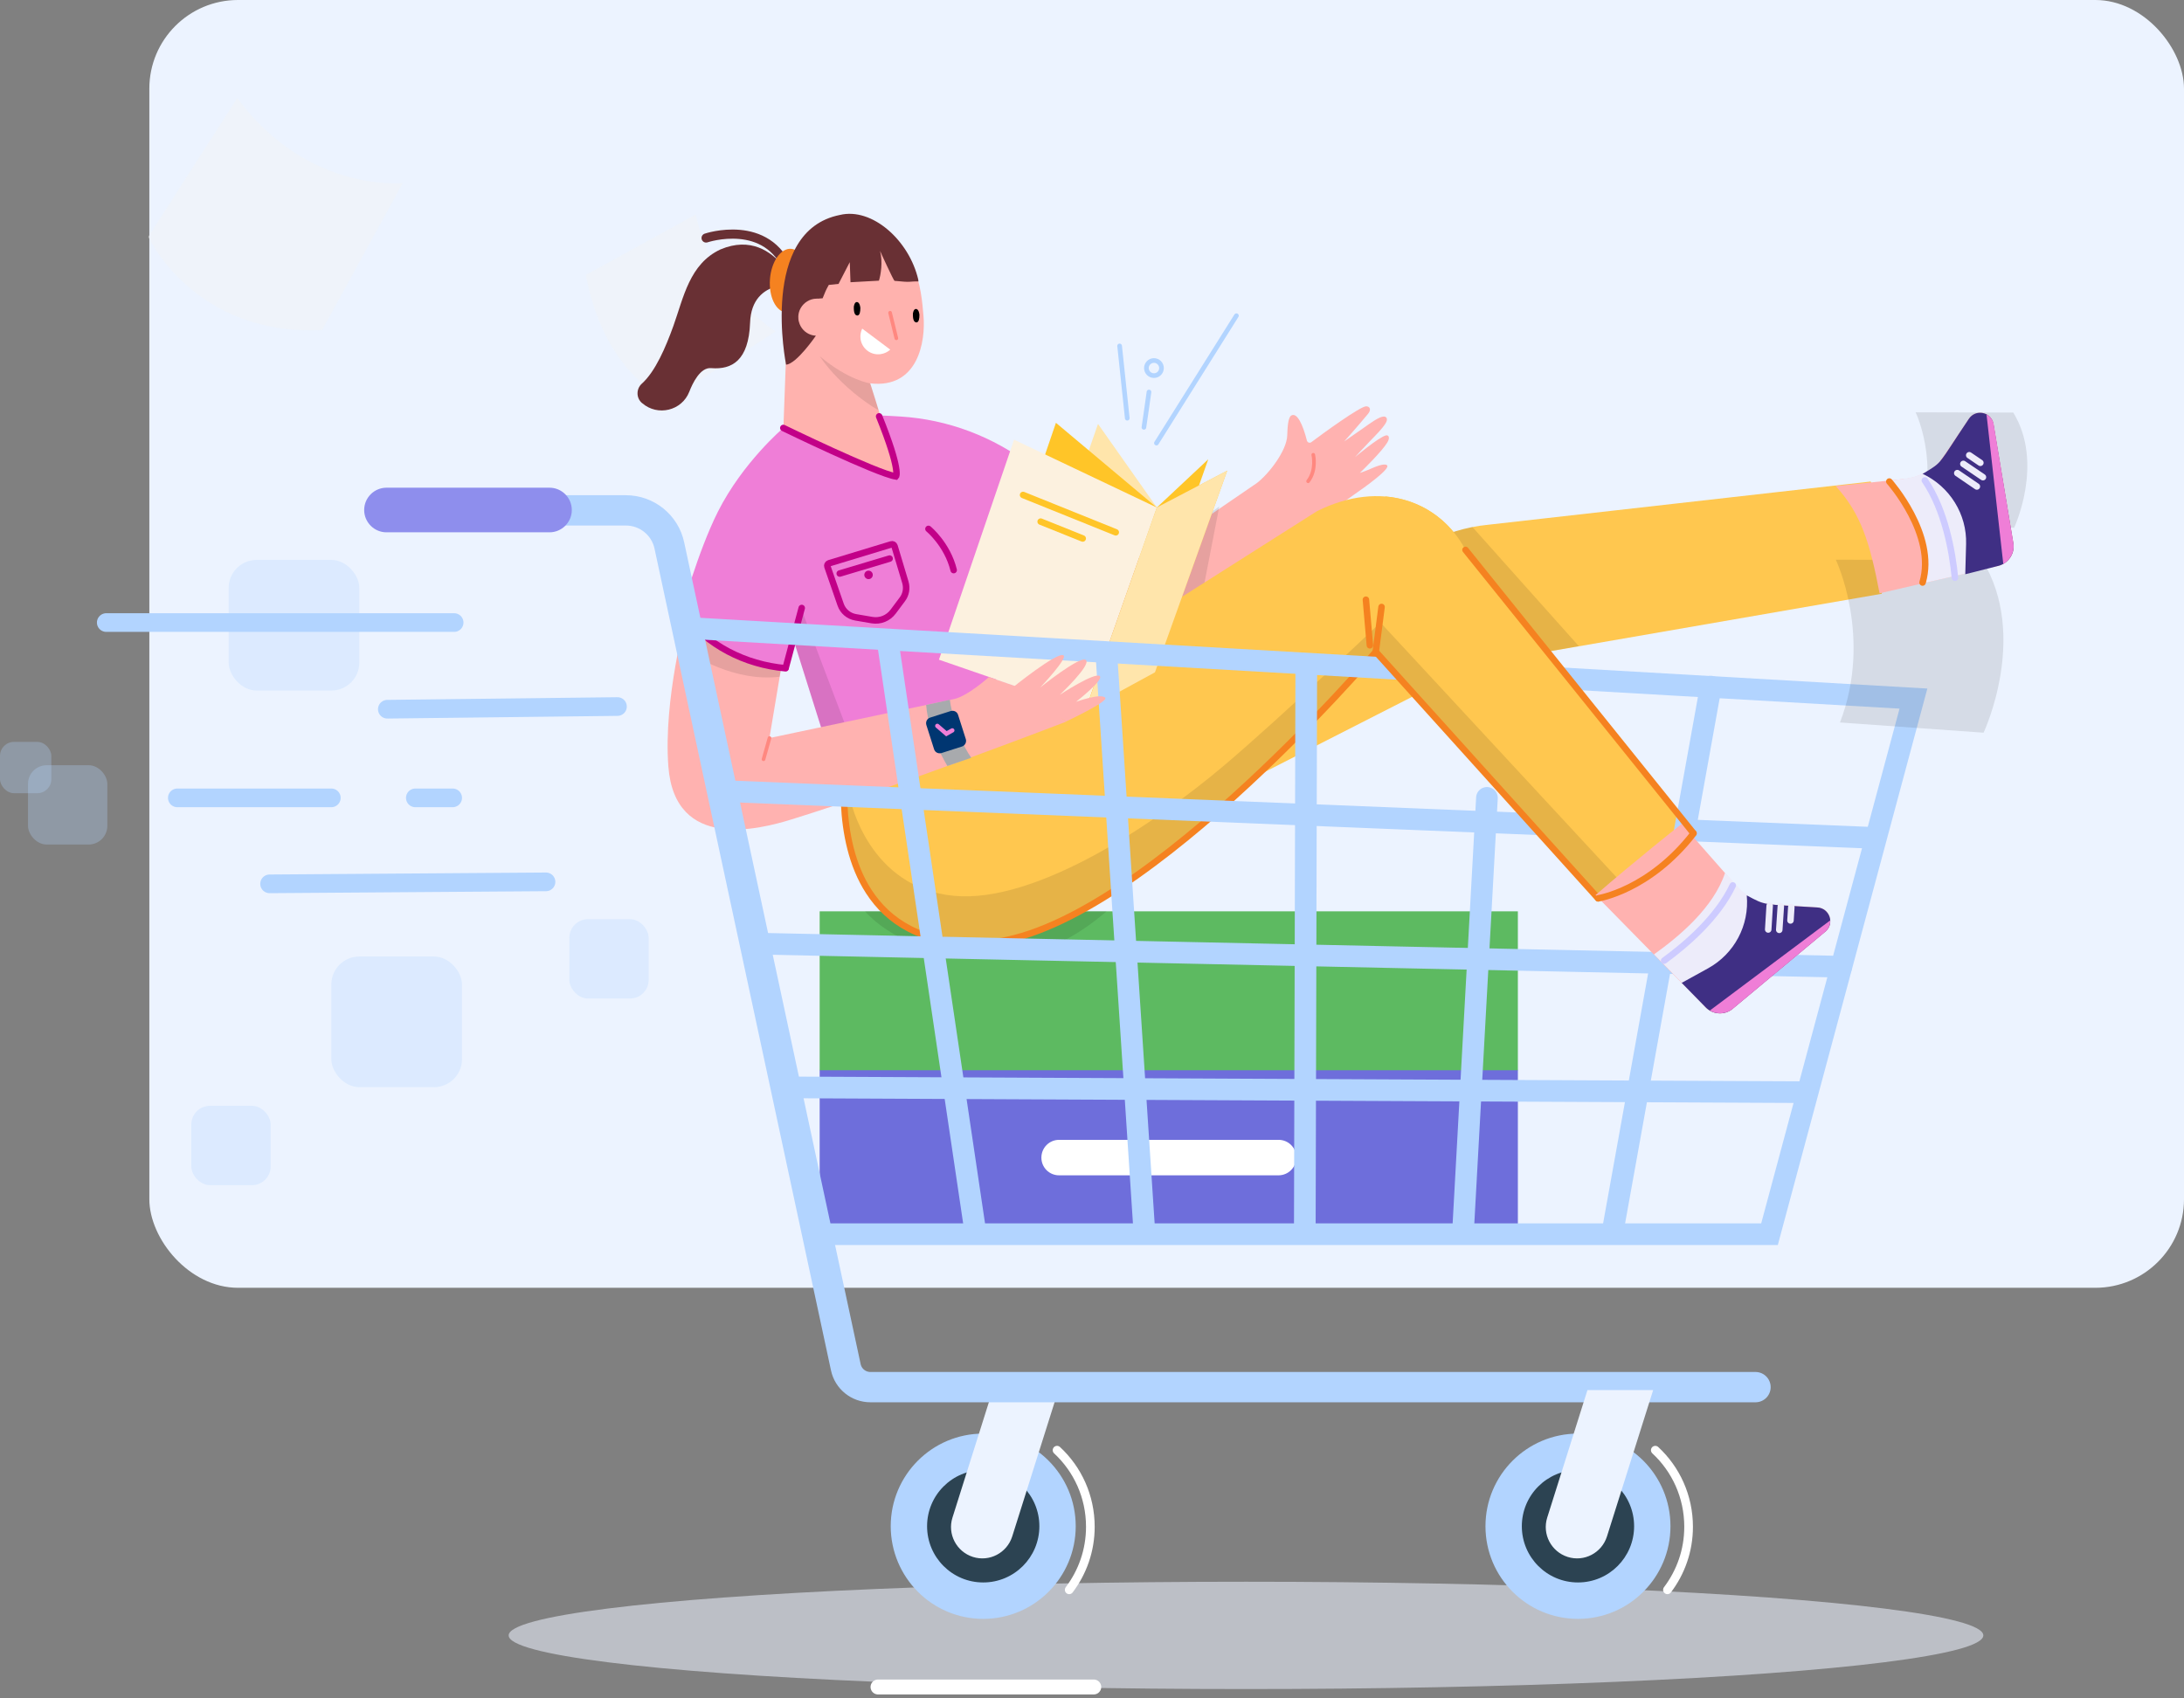 <?xml version="1.0" encoding="UTF-8"?>
<svg width="468px" height="364px" viewBox="0 0 468 364" version="1.1" xmlns="http://www.w3.org/2000/svg" xmlns:xlink="http://www.w3.org/1999/xlink">
    <rect x="0" y="0" width="468" height="364" fill="#808080" stroke="none"/>
    <title>Group 15</title>
    <g id="Final" stroke="none" stroke-width="1" fill="none" fill-rule="evenodd">
        <g id="MC-2563---Project-and-Task-Management---Landing-Page---Landing-page-for-buyer's-guide-to-project-management-ebook" transform="translate(-98, -891)">
            <g id="Group-15" transform="translate(98, 891)">
                <g id="Group-12" transform="translate(22.769, 0)">
                    <rect id="Rectangle" fill="#ECF3FF" x="9.231" y="0" width="436" height="276" rx="19"></rect>
                    <ellipse id="Oval" fill="#ECF3FF" opacity="0.553" cx="244.231" cy="350.5" rx="158" ry="11.5"></ellipse>
                    <g id="Group" opacity="0.5" transform="translate(9, 21)" fill="#F1F3F5" fill-rule="nonzero">
                        <path d="M19.072,0 L0,29.751 C0,29.751 9.763,51.066 37.256,49.743 L54.552,18.214 C54.532,18.214 34.139,20.427 19.072,0 Z" id="Path"></path>
                        <path d="M117.328,24.99 L93.839,37.91 C93.839,37.91 96.462,57.625 111.451,64.776 L134.408,50.019 C134.388,50.019 120.779,41.683 117.328,24.99 Z" id="Path"></path>
                        <path d="M117.328,24.99 L93.839,37.91 C93.839,37.91 96.462,57.625 111.451,64.776 L134.408,50.019 C134.388,50.019 120.779,41.683 117.328,24.99 Z" id="Path"></path>
                    </g>
                    <path d="M144.867,98.103 L146.051,65.962 C146.051,65.962 147.195,49.329 161.02,50.04 C173.958,49.842 174.648,62.406 175.121,67.701 C175.595,72.995 174.056,83.366 163.702,82.161 C166.937,92.197 169.106,100.494 169.106,100.494 C169.106,100.494 166.68,109.206 157.687,111.537 C156.05,111.952 154.295,112.05 152.638,111.636 C146.938,110.332 144.986,102.924 144.867,98.103 Z" id="Path" fill="#FFB2AE" fill-rule="nonzero"></path>
                    <path d="M163.702,82.161 C163.702,82.161 159.048,81.529 152.875,76.334 C157.647,83.366 165.319,87.949 165.497,87.89 C164.195,83.643 163.702,82.161 163.702,82.161 Z" id="Path" fill="#000000" fill-rule="nonzero" opacity="0.1"></path>
                    <line x1="167.962" y1="67.029" x2="169.303" y2="72.501" id="Path" stroke="#FF8880" stroke-width="0.785" stroke-linecap="round" stroke-linejoin="round"></line>
                    <path d="M160.192,65.745 C160.192,65.745 160.29,64.777 160.803,64.737 C161.079,64.718 161.474,64.935 161.592,65.982 C161.592,66.831 161.474,67.523 161,67.622 C160.527,67.622 160.152,67.246 160.192,65.745 Z" id="Path" fill="#000000" fill-rule="nonzero"></path>
                    <path d="M172.853,67.227 C172.853,67.227 172.952,66.259 173.465,66.219 C173.741,66.199 174.135,66.417 174.254,67.464 C174.254,68.313 174.135,69.004 173.662,69.103 C173.189,69.103 172.814,68.708 172.853,67.227 Z" id="Path" fill="#000000" fill-rule="nonzero"></path>
                    <line x1="211.608" y1="361.555" x2="165.379" y2="361.555" id="Path" stroke="#FFFFFF" stroke-width="3.2" stroke-linecap="round"></line>
                    <line x1="103.194" y1="133.82" x2="56.984" y2="133.82" id="Path" stroke="#ECF3FF" stroke-width="3.2" stroke-linecap="round"></line>
                    <line x1="115.935" y1="141.169" x2="94.832" y2="141.169" id="Path" stroke="#ECF3FF" stroke-width="3.2" stroke-linecap="round"></line>
                    <polygon id="Path" fill="#6E6EDB" fill-rule="nonzero" points="302.488 229.296 152.875 229.296 152.875 265.171 302.488 265.171"></polygon>
                    <polygon id="Path" fill="#5DBA61" fill-rule="nonzero" points="302.488 195.317 152.875 195.317 152.875 229.375 302.488 229.375"></polygon>
                    <path d="M251.191,251.896 L204.172,251.896 C202.062,251.896 200.386,250.197 200.386,248.103 C200.386,245.989 202.082,244.29 204.172,244.29 L251.21,244.29 C253.321,244.29 255.017,245.989 255.017,248.103 C254.977,250.197 253.301,251.896 251.191,251.896 Z" id="Path" fill="#FFFFFF" fill-rule="nonzero"></path>
                    <path d="M188.513,205.432 C199.695,205.59 207.545,201.086 214.369,195.317 L162.598,195.317 C167.706,201.086 177.981,205.294 188.513,205.432 Z" id="Path" fill="#000000" fill-rule="nonzero" opacity="0.1"></path>
                    <polygon id="Path" fill="#FFE5AB" fill-rule="nonzero" points="207.762 104.563 212.515 90.853 225.118 108.751"></polygon>
                    <path d="M201.786,105.966 L222.218,120.189 L246.575,103.516 C249.159,101.541 252.946,96.582 253.064,93.362 C253.123,91.426 253.261,89.451 253.932,89.056 C255.174,88.325 256.417,90.992 257.285,94.429 C257.403,94.844 257.876,95.022 258.231,94.765 C260.716,92.888 268.645,87.139 269.946,87.08 C270.775,87.06 271.15,87.791 270.361,88.72 C267.619,92.019 265.272,94.607 265.272,94.607 C265.272,94.607 267.185,93.283 269.217,91.861 C270.972,90.616 272.786,89.273 273.773,89.273 C274.364,89.273 274.739,89.826 274.088,90.814 C273.319,91.999 272.116,93.184 270.755,94.587 C269.217,96.187 267.58,97.985 267.58,97.985 C267.58,97.985 272.53,93.797 274.187,93.323 C274.798,93.145 275.173,93.797 274.483,94.883 C273.319,96.76 269.651,100.375 268.625,101.363 C268.625,101.363 269.927,100.928 270.893,100.494 C271.84,100.079 273.891,99.19 274.463,99.723 C275.232,100.454 269.828,104.326 267.225,106.124 C266.199,106.835 265.213,107.566 264.207,108.297 L224.348,141.406 C220.759,144.389 215.513,144.192 212.121,140.991 L190.702,126.294 L201.786,105.966 Z" id="Path" fill="#FFB2B0" fill-rule="nonzero"></path>
                    <path d="M238.509,108.534 L222.238,120.189 L201.806,105.966 L190.702,126.274 L212.14,140.991 C215.532,144.192 220.759,144.389 224.368,141.406 L233.618,133.761 L238.509,108.534 Z" id="Path" fill="#000000" fill-rule="nonzero" opacity="0.1"></path>
                    <polygon id="Path" fill="#FFC528" fill-rule="nonzero" points="198.236 106.025 203.502 90.616 225.118 108.771"></polygon>
                    <path d="M159.028,158.198 C159.028,158.198 154.985,178.052 163.406,191.09 C167.548,197.49 174.707,202.251 186.836,202.172 C218.984,202.014 272.037,139.707 272.037,139.707 L319.686,192.532 C319.686,192.532 332.447,194.922 340.099,178.565 L291.266,117.858 C285.724,107.408 273.181,102.687 259.434,109.561 L178.691,160.786 L159.028,158.198 Z" id="Path" fill="#FFC74F" fill-rule="nonzero"></path>
                    <polygon id="Path" fill="#FFC528" fill-rule="nonzero" points="225.118 108.771 236.142 98.439 231.705 110.984"></polygon>
                    <path d="M145.084,91.723 C145.084,91.723 136.406,99.071 131.062,109.68 C126.762,118.234 123.291,131.015 123.291,131.015 L123.39,131.153 C128.833,138.087 136.919,142.473 145.696,143.283 L147.214,136.961 L153.348,156.44 L189.972,148.38 L192.102,140.794 L199.104,100.494 L198.118,99.743 C190.071,93.58 180.368,89.905 170.25,89.273 C168.633,89.154 166.956,89.095 165.26,89.016 C164.945,88.996 170.408,101.086 169.244,102.094 C168.416,102.805 145.084,91.723 145.084,91.723 Z" id="Path" fill="#EF7ED7" fill-rule="nonzero"></path>
                    <polygon id="Path" fill="#000000" fill-rule="nonzero" opacity="0.1" points="158.18 154.879 148.989 130.64 147.234 136.981 153.368 156.44"></polygon>
                    <polygon id="Path" fill="#FCF1DF" fill-rule="nonzero" points="194.528 94.232 225.118 108.771 209.813 152.212 178.435 141.387"></polygon>
                    <polygon id="Path" fill="#FFC74F" fill-rule="nonzero" points="225.118 108.771 240.205 100.869 224.723 144.093 209.833 152.212"></polygon>
                    <polygon id="Path" fill="#FFE5AB" fill-rule="nonzero" points="225.118 108.771 240.205 100.869 224.723 144.093 209.833 152.212"></polygon>
                    <path d="M144.65,143.006 L142.106,158.178 L181.59,149.842 C184.588,149.229 189.144,145.1 189.144,145.1 L196.027,147.471 L205.711,154.662 C205.711,154.662 169.244,168.708 146.84,175.622 C139.858,177.775 121.832,182.417 120.451,164.263 C119.347,149.96 124.277,131.963 124.277,131.963 C128.32,137.179 133.685,140.833 140.114,142.216 L144.65,143.006 Z" id="Path" fill="#FFB2B0" fill-rule="nonzero"></path>
                    <path d="M144.315,145.041 L144.65,142.987 L140.114,142.177 C133.665,140.794 128.301,137.139 124.277,131.924 C124.277,131.924 123.567,134.492 122.759,138.483 C126.131,140.853 134.868,146.167 144.315,145.041 Z" id="Path" fill="#000000" fill-rule="nonzero" opacity="0.1"></path>
                    <path d="M123.449,131.391 C128.892,138.324 136.781,142.414 145.577,143.224" id="Path" stroke="#C20088" stroke-width="1.392" stroke-linecap="round"></path>
                    <line x1="145.617" y1="143.046" x2="149.029" y2="130.304" id="Path" stroke="#C20088" stroke-width="1.392" stroke-linecap="round"></line>
                    <path d="M204.429,187.791 L282.549,116.653 C286.73,114.362 291.365,112.92 296.118,112.465 L378.104,103.2 C378.104,103.2 383.212,116.396 380.451,127.262 L293.613,142.315 L204.429,187.791 Z" id="Path" fill="#FFC74F" fill-rule="nonzero"></path>
                    <path d="M239.337,164.223 C224.624,176.649 199.222,193.599 181.728,191.999 C163.406,190.319 159.482,171.493 159.482,171.493 L158.101,171.947 C158.101,171.947 158.673,184.413 163.387,191.07 C167.804,197.273 174.687,202.232 186.817,202.153 C218.964,201.995 272.017,139.688 272.017,139.688 L272.037,139.707 L273.043,133.425 C273.043,133.425 251.624,153.852 239.337,164.223 Z" id="Path" fill="#000000" fill-rule="nonzero" opacity="0.1"></path>
                    <path d="M158.121,172.303 C158.417,178.368 159.699,185.381 163.406,191.09 C167.548,197.49 174.707,202.251 186.836,202.172 C218.984,202.014 272.037,139.707 272.037,139.707" id="Path" stroke="#F58220" stroke-width="1.392" stroke-linecap="round"></path>
                    <polyline id="Path" stroke="#B2D4FF" stroke-width="4.64" stroke-linecap="round" points="152.184 264.519 356.409 264.519 387.255 149.723 124.474 134.571"></polyline>
                    <line x1="186.245" y1="264.084" x2="167.41" y2="137.159" id="Path" stroke="#B2D4FF" stroke-width="4.64" stroke-linecap="round"></line>
                    <line x1="222.455" y1="264.124" x2="214.29" y2="139.885" id="Path" stroke="#B2D4FF" stroke-width="4.64" stroke-linecap="round"></line>
                    <line x1="256.831" y1="264.144" x2="257.147" y2="142.651" id="Path" stroke="#B2D4FF" stroke-width="4.64" stroke-linecap="round"></line>
                    <path d="M203.739,310.805 C208.137,314.874 210.878,320.722 210.878,327.221 C210.878,332.318 209.182,336.98 206.342,340.733" id="Path" stroke="#FFFFFF" stroke-width="1.856" stroke-linecap="round"></path>
                    <line x1="132.225" y1="169.537" x2="378.715" y2="179.573" id="Path" stroke="#B2D4FF" stroke-width="4.64" stroke-linecap="round"></line>
                    <line x1="139.049" y1="202.232" x2="371.793" y2="207.19" id="Path" stroke="#B2D4FF" stroke-width="4.64" stroke-linecap="round"></line>
                    <line x1="145.636" y1="233.049" x2="364.357" y2="234.077" id="Path" stroke="#B2D4FF" stroke-width="4.64" stroke-linecap="round"></line>
                    <path d="M194.232,147.352 C194.232,147.352 203.817,139.609 205.119,140.458 C206.085,141.07 200.129,147.352 200.129,147.352 C200.129,147.352 208.689,140.458 209.912,141.446 C211.174,142.453 204.33,148.913 204.33,148.913 C204.33,148.913 211.923,143.915 212.909,144.923 C213.757,145.772 207.801,150.415 207.801,150.415 C207.801,150.415 213.225,148.459 214.073,149.565 C214.704,150.395 205.691,154.622 205.691,154.622 L194.232,147.352 Z" id="Path" fill="#FFB2B0" fill-rule="nonzero"></path>
                    <path d="M187.921,346.956 C198.867,346.956 207.742,338.067 207.742,327.103 C207.742,316.139 198.867,307.249 187.921,307.249 C176.975,307.249 168.1,316.139 168.1,327.103 C168.12,338.067 176.975,346.956 187.921,346.956 Z" id="Path" fill="#B2D4FF" fill-rule="nonzero"></path>
                    <path d="M187.921,339.153 C194.568,339.153 199.952,333.76 199.952,327.103 C199.952,320.445 194.568,315.052 187.921,315.052 C181.275,315.052 175.891,320.445 175.891,327.103 C175.891,333.76 181.275,339.153 187.921,339.153 Z" id="Path" fill="#2C4352" fill-rule="nonzero"></path>
                    <path d="M189.953,297.925 L181.334,325.246 C180.21,328.782 182.182,332.555 185.712,333.681 C189.243,334.807 193.01,332.831 194.134,329.295 L204.034,297.925 L189.953,297.925 Z" id="Path" fill="#ECF3FF" fill-rule="nonzero"></path>
                    <path d="M94.536,109.384 L111.359,109.384 C115.836,109.384 119.741,112.525 120.668,116.93 L158.476,293.025 C159.008,295.514 161.197,297.292 163.761,297.292 L353.411,297.292" id="Path" stroke="#B2D4FF" stroke-width="6.497" stroke-linecap="round"></path>
                    <path d="M94.989,114.085 L60.041,114.085 C57.418,114.085 55.269,111.932 55.269,109.305 C55.269,106.677 57.418,104.524 60.041,104.524 L94.989,104.524 C97.613,104.524 99.762,106.677 99.762,109.305 C99.762,111.932 97.613,114.085 94.989,114.085 Z" id="Path" fill="#8E8EED" fill-rule="nonzero"></path>
                    <line x1="196.461" y1="106.084" x2="216.321" y2="114.085" id="Path" stroke="#FFC528" stroke-width="1.392" stroke-linecap="round"></line>
                    <line x1="200.228" y1="111.794" x2="209.241" y2="115.409" id="Path" stroke="#FFC528" stroke-width="1.392" stroke-linecap="round"></line>
                    <path d="M154.886,120.723 L168.219,116.673 C168.514,116.574 168.81,116.732 168.909,117.029 L171.236,124.792 C171.611,126.057 171.374,127.4 170.605,128.427 L168.613,131.094 C167.568,132.497 165.852,133.188 164.136,132.912 L160.566,132.299 C159.087,132.042 157.864,131.015 157.371,129.593 L154.531,121.414 C154.433,121.138 154.59,120.822 154.886,120.723 Z" id="Path" stroke="#C20088" stroke-width="1.392" stroke-linecap="round"></path>
                    <path d="M145.084,91.723 C145.084,91.723 165.142,101.482 169.224,102.114 C169.224,102.114 170.349,100.968 165.615,89.234" id="Path" stroke="#C20088" stroke-width="1.392" stroke-linecap="round"></path>
                    <path d="M283.949,115.922 L298.583,141.426 L315.545,138.483 L292.765,112.959 C289.689,113.552 286.75,114.559 283.949,115.922 Z" id="Path" fill="#000000" fill-rule="nonzero" opacity="0.1"></path>
                    <path d="M176.186,113.354 C176.186,113.354 180.229,116.653 181.59,122.185" id="Path" stroke="#C20088" stroke-width="1.392" stroke-linecap="round"></path>
                    <path d="M291.266,117.858 C287.815,111.32 281.602,107.033 274.108,106.401 C274.364,112.999 271.998,139.668 271.998,139.668 L319.647,192.492 C319.647,192.492 331.756,190.161 340.099,178.565 L291.266,117.858 Z" id="Path" fill="#FFC74F" fill-rule="nonzero"></path>
                    <path d="M325.82,190.379 L273.043,133.425 C272.767,135.598 272.451,137.475 272.037,138.838 L272.017,139.707 L319.667,192.532 C319.686,192.532 323.433,191.643 325.82,190.379 Z" id="Path" fill="#000000" fill-rule="nonzero" opacity="0.1"></path>
                    <line x1="272.037" y1="139.688" x2="273.28" y2="130.087" id="Path" stroke="#F58220" stroke-width="1.392" stroke-linecap="round"></line>
                    <line x1="270.775" y1="138.305" x2="269.927" y2="128.526" id="Path" stroke="#F58220" stroke-width="1.392" stroke-linecap="round"></line>
                    <path d="M163.347,124.121 C163.86,124.121 164.254,123.706 164.254,123.212 C164.254,122.698 163.84,122.303 163.347,122.303 C162.834,122.303 162.44,122.718 162.44,123.212 C162.44,123.706 162.854,124.121 163.347,124.121 Z" id="Path" fill="#C20088" fill-rule="nonzero"></path>
                    <line x1="272.037" y1="139.688" x2="319.686" y2="192.532" id="Path" stroke="#F58220" stroke-width="1.392" stroke-linecap="round"></line>
                    <line x1="218.787" y1="89.629" x2="217.15" y2="74.141" id="Path" stroke="#B2D4FF" stroke-linecap="round"></line>
                    <path d="M224.506,80.502 C225.413,80.502 226.123,79.771 226.123,78.882 C226.123,77.993 225.394,77.262 224.506,77.262 C223.619,77.262 222.889,77.993 222.889,78.882 C222.889,79.771 223.619,80.502 224.506,80.502 Z" id="Path" stroke="#B2D4FF" stroke-linecap="round"></path>
                    <line x1="225.039" y1="94.962" x2="242.177" y2="67.661" id="Path" stroke="#B2D4FF" stroke-linecap="round"></line>
                    <path d="M222.356,91.584 C222.416,91.367 223.441,84.018 223.441,84.018" id="Path" stroke="#B2D4FF" stroke-linecap="round"></path>
                    <path d="M180.762,149.98 C180.762,149.98 181.669,157.112 185.357,162.406 L180.249,164.164 C180.249,164.164 176.226,157.763 175.693,151.086 L180.762,149.98 Z" id="Path" fill="#A8AAAD" fill-rule="nonzero"></path>
                    <path d="M183.365,159.996 L178.967,161.398 C178.297,161.596 177.587,161.24 177.389,160.569 L175.733,155.373 C175.536,154.701 175.891,153.99 176.561,153.793 L180.959,152.39 C181.63,152.192 182.34,152.548 182.537,153.22 L184.194,158.415 C184.391,159.067 184.036,159.778 183.365,159.996 Z" id="Path" fill="#003671" fill-rule="nonzero"></path>
                    <polyline id="Path" stroke="#EF7ED7" stroke-width="0.928" stroke-linecap="round" points="178.08 155.571 180.032 157.25 181.294 156.539"></polyline>
                    <line x1="157.174" y1="122.916" x2="167.864" y2="119.715" id="Path" stroke="#C20088" stroke-width="1.392" stroke-linecap="round"></line>
                    <path d="M161.986,70.427 C161.671,71.079 161.533,71.849 161.631,72.639 C161.927,74.733 163.84,76.195 165.931,75.899 C166.739,75.78 167.449,75.445 168.002,74.931 L161.986,70.427 Z" id="Path" fill="#FFFFFF" fill-rule="nonzero"></path>
                    <path d="M128.537,51.008 C128.537,51.008 141.771,46.543 146.307,58.258" id="Path" stroke="#693034" stroke-width="1.961" stroke-linecap="round" stroke-linejoin="round"></path>
                    <path d="M143.605,61.379 C145.538,60.846 146.287,58.495 145.005,56.954 C142.481,53.912 138.063,50.731 131.614,53.457 C124.987,56.559 123.725,63.71 121.536,69.834 C119.879,74.437 117.67,79.613 114.771,82.221 C113.528,83.347 113.528,85.302 114.81,86.389 C114.83,86.409 114.85,86.409 114.87,86.428 C118.183,89.273 123.33,88.028 124.928,83.979 C125.618,82.201 127.275,78.625 129.681,78.902 C134.059,79.238 137.669,77.302 137.964,69.143 C138.142,64.204 140.844,62.13 143.605,61.379 Z" id="Path" fill="#693034" fill-rule="nonzero"></path>
                    <path d="M150.244,60.45 C150.532,56.686 148.968,53.497 146.753,53.328 C144.537,53.158 142.508,56.072 142.221,59.836 C141.934,63.6 143.497,66.789 145.713,66.959 C147.928,67.128 149.957,64.214 150.244,60.45 Z" id="Path" fill="#F58220" fill-rule="nonzero"></path>
                    <path d="M174.056,60.312 C171.65,60.293 172.912,60.589 168.929,60.194 C168.712,60.174 165.793,53.734 165.812,53.773 C166.444,56.184 165.95,58.969 165.576,60.154 L159.482,60.49 L159.324,56.184 L156.918,60.846 L154.827,61.063 C154.058,62.466 154.216,62.248 153.506,63.927 L152.5,64.006 C152.401,64.006 152.303,63.987 152.204,64.006 C150.745,64.026 149.463,64.856 148.792,66.061 C148.496,66.575 148.338,67.148 148.299,67.76 C148.279,68.195 148.319,68.609 148.437,69.004 C148.772,70.289 149.739,71.336 151.001,71.75 C151.336,71.869 151.691,71.928 152.066,71.948 C152.066,71.948 147.904,78.032 145.676,78.151 C145.676,78.151 139.838,49.506 157.213,46.069 C164.097,44.41 172.084,51.502 174.017,59.996 C173.977,60.055 174.056,60.312 174.056,60.312 Z" id="Path" fill="#693034" fill-rule="nonzero"></path>
                    <path d="M258.646,97.471 C258.646,97.471 259.415,100.691 257.541,103.141" id="Path" stroke="#FF8880" stroke-width="0.785" stroke-linecap="round" stroke-linejoin="round"></path>
                    <line x1="142.126" y1="158.178" x2="140.844" y2="162.722" id="Path" stroke="#FF8880" stroke-width="0.785" stroke-linecap="round" stroke-linejoin="round"></line>
                    <line x1="74.545" y1="133.425" x2="0" y2="133.425" id="Path-5" stroke="#B2D4FF" stroke-width="4" stroke-linecap="round"></line>
                    <line x1="94.231" y1="189" x2="35" y2="189.425" id="Path-5-Copy-4" stroke="#B2D4FF" stroke-width="4" stroke-linecap="round"></line>
                    <line x1="109.545" y1="151.425" x2="60.231" y2="152" id="Path-5-Copy" stroke="#B2D4FF" stroke-width="4" stroke-linecap="round"></line>
                    <line x1="48.231" y1="171" x2="15.231" y2="171" id="Path-5-Copy-2" stroke="#B2D4FF" stroke-width="4" stroke-linecap="round"></line>
                    <line x1="74.231" y1="171" x2="66.231" y2="171" id="Path-5-Copy-3" stroke="#B2D4FF" stroke-width="4" stroke-linecap="round"></line>
                </g>
                <line x1="313.523" y1="263.65" x2="318.631" y2="171" id="Path" stroke="#B2D4FF" stroke-width="4.64" stroke-linecap="round"></line>
                <rect id="Rectangle-Copy-15" fill="#B2D4FF" opacity="0.292" x="71" y="205" width="28" height="28" rx="6"></rect>
                <rect id="Rectangle-Copy-20" fill="#B2D4FF" opacity="0.292" x="49" y="120" width="28" height="28" rx="6"></rect>
                <rect id="Rectangle-Copy-16" fill="#B2D4FF" opacity="0.292" x="6" y="164" width="17" height="17" rx="4"></rect>
                <rect id="Rectangle-Copy-17" fill="#B2D4FF" opacity="0.292" x="41" y="237" width="17" height="17" rx="4"></rect>
                <rect id="Rectangle-Copy-19" fill="#B2D4FF" opacity="0.292" x="0" y="159" width="11" height="11" rx="3"></rect>
                <rect id="Rectangle-Copy-18" fill="#B2D4FF" opacity="0.292" x="122" y="197" width="17" height="17" rx="4"></rect>
                <g id="Group" opacity="0.1" transform="translate(410.494, 88.364)" fill="#000000" fill-rule="nonzero">
                    <path d="M0.592,23.291 L21.103,24.753 C21.103,24.753 27.592,10.944 20.925,0.059 L0,0 C0,0 5.305,11.083 0.592,23.291 Z" id="Path"></path>
                </g>
                <g id="Group" opacity="0.1" transform="translate(393.379, 119.952)" fill="#000000" fill-rule="nonzero">
                    <path d="M0.907,34.887 L31.674,37.08 C31.674,37.08 41.417,16.377 31.398,0.099 L-2.27207223e-13,0 C-2.27207223e-13,-0.02 7.948,16.575 0.907,34.887 Z" id="Path"></path>
                </g>
                <path d="M421.897,89.767 L416.71,97.491 C414.758,100.395 411.602,102.311 408.131,102.647 L393.221,104.188 L393.359,104.168 C398.763,110.075 400.696,116.258 402.767,127.163 L428.11,121.296 C430.457,120.782 431.956,118.451 431.404,116.12 L427.183,90.735 C426.611,88.226 423.317,87.633 421.897,89.767 Z" id="Path" fill="#FFB2B0" fill-rule="nonzero"></path>
                <path d="M427.163,121.553 L426.789,103.497 L415.783,98.657 C412.233,102.667 407.914,102.568 405.37,102.943 C410.518,108.83 412.194,118.234 412.766,124.851 L427.163,121.553 Z" id="Path" fill="#EDECFA" fill-rule="nonzero"></path>
                <path d="M421.897,89.767 C415.211,99.704 416.415,98.874 412.332,101.363 L411.977,101.541 C417.795,104.267 421.503,110.213 421.306,116.614 L421.128,123.074 L428.07,121.316 C430.417,120.802 431.916,118.471 431.364,116.14 L427.144,90.755 C426.591,88.226 423.317,87.633 421.897,89.767 Z" id="Path" fill="#3F2F84" fill-rule="nonzero"></path>
                <line x1="423.615" y1="104.264" x2="419.415" y2="101.4" id="Path" stroke="#EDECFA" stroke-width="1.392" stroke-linecap="round"></line>
                <line x1="424.917" y1="102.269" x2="420.716" y2="99.424" id="Path" stroke="#EDECFA" stroke-width="1.392" stroke-linecap="round"></line>
                <line x1="424.365" y1="99.187" x2="421.978" y2="97.567" id="Path" stroke="#EDECFA" stroke-width="1.392" stroke-linecap="round"></line>
                <path d="M418.916,123.824 C418.363,118.135 416.786,109.344 412.466,102.963" id="Path" stroke="#CDCBFF" stroke-width="1.392" stroke-linecap="round"></path>
                <path d="M429.274,120.861 C430.891,119.972 431.818,118.036 431.384,116.12 L427.183,90.735 C427.163,90.636 427.144,90.537 427.084,90.439 C427.084,90.419 427.065,90.399 427.065,90.379 C427.045,90.281 427.005,90.202 426.946,90.122 C426.907,90.024 426.848,89.945 426.808,89.846 L426.789,89.826 C426.512,89.392 426.118,89.056 425.684,88.819 L429.274,120.861 Z" id="Path" fill="#EF7ED7" fill-rule="nonzero"></path>
                <path d="M354.703,310.805 C359.101,314.874 361.843,320.722 361.843,327.221 C361.843,332.318 360.147,336.98 357.307,340.733" id="Path" stroke="#FFFFFF" stroke-width="1.856" stroke-linecap="round"></path>
                <line x1="345.631" y1="263.571" x2="366.596" y2="147.155" id="Path" stroke="#B2D4FF" stroke-width="4.64" stroke-linecap="round"></line>
                <path d="M338.137,346.956 C349.082,346.956 357.958,338.067 357.958,327.103 C357.958,316.139 349.082,307.249 338.137,307.249 C327.191,307.249 318.316,316.139 318.316,327.103 C318.316,338.067 327.191,346.956 338.137,346.956 Z" id="Path" fill="#B2D4FF" fill-rule="nonzero"></path>
                <path d="M338.137,339.153 C344.783,339.153 350.167,333.76 350.167,327.103 C350.167,320.445 344.783,315.052 338.137,315.052 C331.49,315.052 326.106,320.445 326.106,327.103 C326.106,333.76 331.49,339.153 338.137,339.153 Z" id="Path" fill="#2C4352" fill-rule="nonzero"></path>
                <path d="M340.168,297.925 L331.549,325.246 C330.425,328.782 332.397,332.555 335.928,333.681 C339.458,334.807 343.225,332.831 344.349,329.295 L354.25,297.925 L340.168,297.925 Z" id="Path" fill="#ECF3FF" fill-rule="nonzero"></path>
                <path d="M389.454,194.488 L380.185,193.915 C376.674,193.678 373.459,191.92 371.388,189.095 L360.364,176.57 C360.364,176.57 350.246,184.571 341.904,191.841 L365.393,215.784 C367.01,217.581 369.791,217.68 371.526,216.021 L391.288,199.565 C393.142,197.787 392.018,194.646 389.454,194.488 Z" id="Path" fill="#FFB2B0" fill-rule="nonzero"></path>
                <path d="M364.742,215.072 L380.125,205.649 L378.725,193.678 C373.459,192.67 372.039,189.193 369.653,187.08 C367.207,194.508 359.831,200.691 354.427,204.543 L364.742,215.072 Z" id="Path" fill="#EDECFA" fill-rule="nonzero"></path>
                <path d="M389.454,194.488 C377.502,193.737 378.548,194.172 374.307,191.9 C374.899,198.3 371.645,204.424 366.024,207.526 L360.364,210.647 L365.373,215.764 C366.99,217.561 369.771,217.66 371.507,216.001 L391.269,199.545 C393.162,197.787 391.998,194.646 389.454,194.488 Z" id="Path" fill="#3F2F84" fill-rule="nonzero"></path>
                <line x1="378.903" y1="199.209" x2="379.218" y2="194.112" id="Path" stroke="#EDECFA" stroke-width="1.392" stroke-linecap="round"></line>
                <line x1="381.269" y1="199.288" x2="381.605" y2="194.231" id="Path" stroke="#EDECFA" stroke-width="1.392" stroke-linecap="round"></line>
                <line x1="383.675" y1="197.273" x2="383.853" y2="194.409" id="Path" stroke="#EDECFA" stroke-width="1.392" stroke-linecap="round"></line>
                <path d="M356.597,205.886 C361.212,202.508 368.016,196.74 371.31,189.766" id="Path" stroke="#CDCBFF" stroke-width="1.392" stroke-linecap="round"></path>
                <path d="M366.399,216.574 C367.996,217.542 370.106,217.344 371.546,216.001 L391.308,199.545 C391.367,199.486 391.446,199.407 391.505,199.308 C391.525,199.288 391.525,199.268 391.545,199.249 C391.604,199.17 391.663,199.11 391.702,199.012 C391.742,198.913 391.821,198.834 391.86,198.755 C391.86,198.755 391.86,198.735 391.88,198.735 C392.117,198.281 392.215,197.767 392.176,197.273 L366.399,216.574 Z" id="Path" fill="#EF7ED7" fill-rule="nonzero"></path>
                <path d="M342.456,192.532 C342.456,192.532 353.441,190.853 362.908,178.605" id="Path" stroke="#F58220" stroke-width="1.392" stroke-linecap="round"></path>
                <line x1="362.868" y1="178.565" x2="314.036" y2="117.858" id="Path" stroke="#F58220" stroke-width="1.392" stroke-linecap="round"></line>
                <path d="M404.854,103.2 C404.854,103.2 415.014,114.599 411.977,124.851" id="Path" stroke="#F58220" stroke-width="1.392" stroke-linecap="round"></path>
            </g>
        </g>
    </g>
</svg>